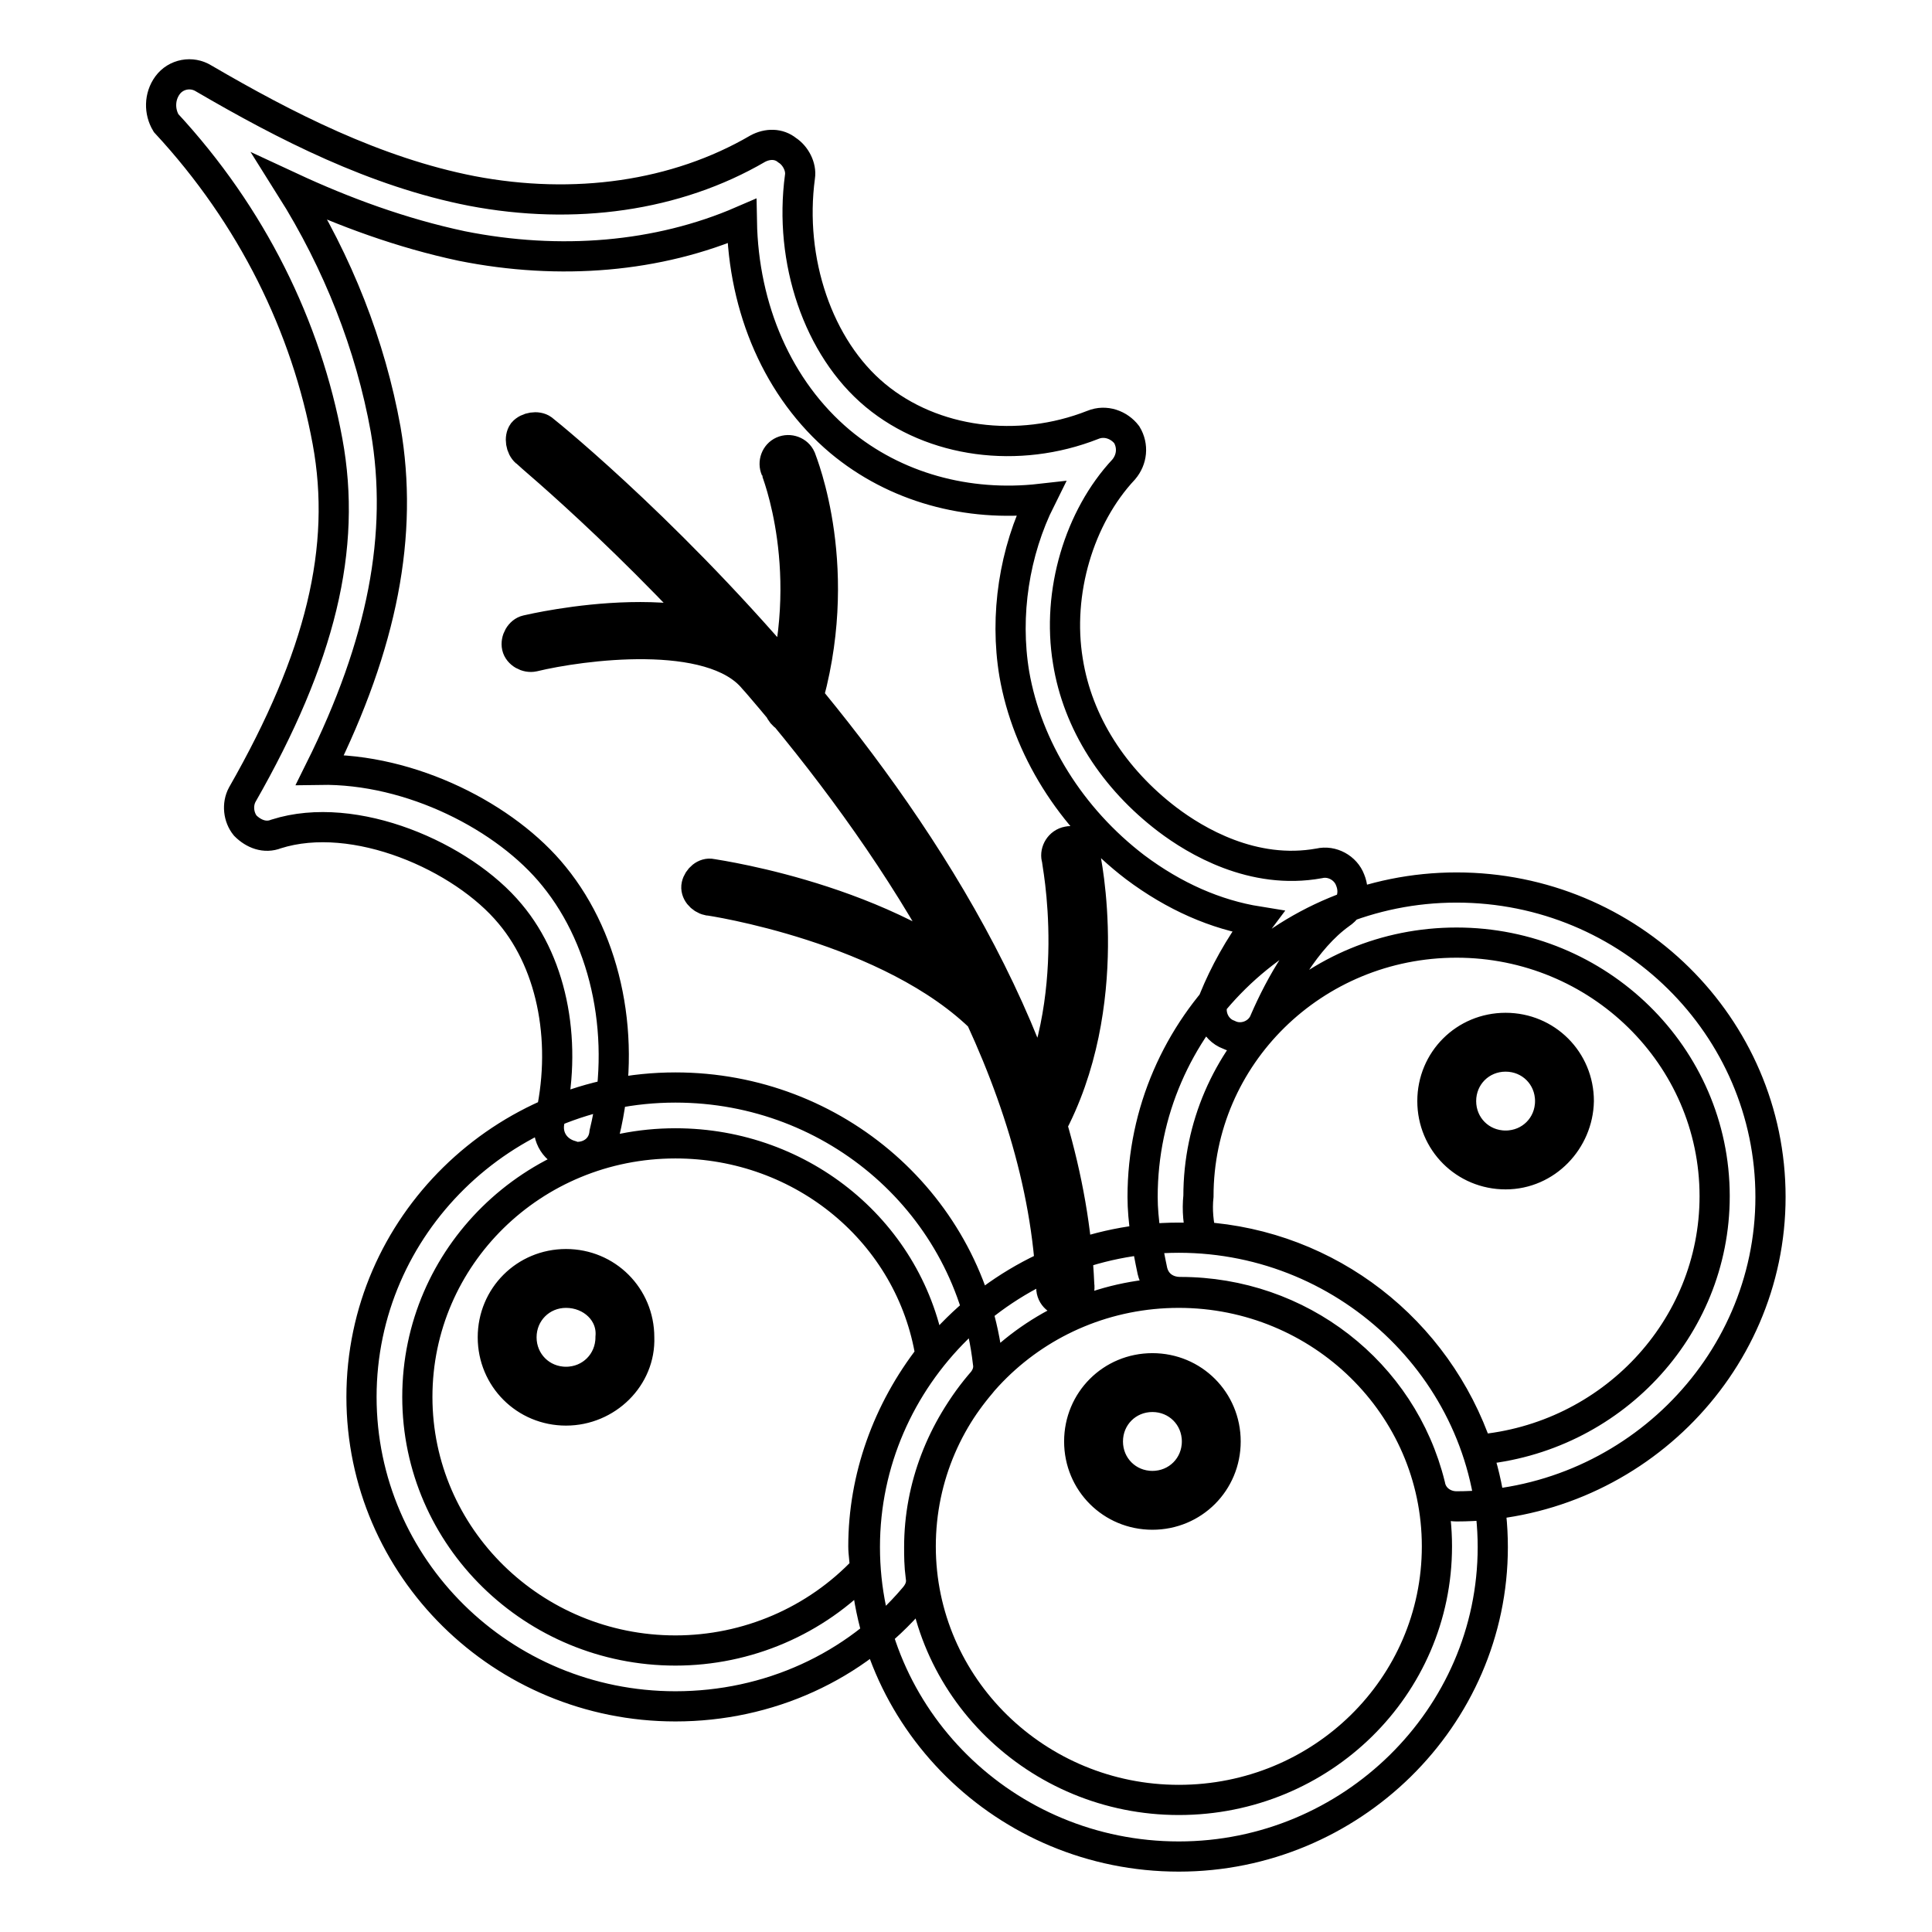 <?xml version="1.0" encoding="utf-8"?>
<!-- Svg Vector Icons : http://www.onlinewebfonts.com/icon -->
<!DOCTYPE svg PUBLIC "-//W3C//DTD SVG 1.1//EN" "http://www.w3.org/Graphics/SVG/1.1/DTD/svg11.dtd">
<svg version="1.1" xmlns="http://www.w3.org/2000/svg" xmlns:xlink="http://www.w3.org/1999/xlink" x="0px" y="0px" viewBox="0 0 256 256" enable-background="new 0 0 256 256" xml:space="preserve">
<g> <path stroke-width="4" fill-opacity="0" stroke="#000000"  d="M76.5,153.3c-0.4,0-0.6,0-0.9-0.2c-2-0.6-3.2-2.4-2.8-4.5c2.4-10,0.6-20.6-5.2-27.5 c-6.3-7.6-20.6-13.9-31-10.6c-1.5,0.6-3,0-4.1-1.1c-0.9-1.1-1.1-2.8-0.4-4.1c10.4-18.2,13.9-32.7,11.3-46.8 c-2.8-15.2-10-29.9-21.4-42.2c-0.9-1.5-0.9-3.5,0.2-5c1.1-1.5,3.2-1.9,4.8-0.9c10.8,6.3,22.7,12.4,35.5,14.9 c13.6,2.6,27.1,0.7,37.9-5.6c1.3-0.7,2.8-0.7,3.9,0.2c1.1,0.7,1.9,2.2,1.7,3.5c-1.5,11.1,2.4,22.7,10,29c7.6,6.3,18.9,7.8,28.8,3.9 c1.7-0.7,3.5,0,4.5,1.3c0.9,1.5,0.7,3.3-0.4,4.6c-5.9,6.3-8.9,16.3-7.4,25.4c1.3,8.2,6.1,15.6,13.2,21c3.7,2.8,11.3,7.4,20.1,5.8 c1.7-0.4,3.5,0.6,4.1,2.2c0.7,1.7,0.2,3.5-1.3,4.5c-4.6,3.3-8,9.5-10,14.1c-0.7,1.9-3,2.8-4.8,1.9c-1.9-0.7-2.8-3-1.9-4.8 c1.3-3.2,3.3-6.9,5.8-10.2c-5.6-0.9-11.1-3.3-16.3-7.2c-8.5-6.5-14.3-15.8-16-25.6c-1.3-7.8,0-16.2,3.5-23.2 c-9.7,1.1-19.3-1.5-26.6-7.6c-8.2-6.9-12.8-17.6-13-29.2c-11.1,4.8-24.1,5.9-37.1,3.3c-8-1.7-15.6-4.5-22.7-7.8 c6.3,10,10.6,21,12.6,32.1c2.4,13.9-0.4,28.4-8.7,45.1c12.1-0.2,24.7,6.3,31,14.1c7.1,8.7,9.7,21.7,6.7,34 C79.9,152.2,78.2,153.3,76.5,153.3L76.5,153.3z M156.2,246c-23,0-41.6-18.4-41.6-41s18.8-41,41.6-41c22.8,0,41.6,18.4,41.6,41 S179,246,156.2,246z M156.2,171.3c-18.9,0-34.2,15-34.2,33.6s15.4,33.6,34.2,33.6c18.9,0,34.2-15,34.2-33.6S175,171.3,156.2,171.3z  M89.5,226.1c-23,0-41.6-18.4-41.6-41c0-22.7,18.8-41,41.6-41c21.2,0,39,15.6,41.4,36.4c0.2,1.1-0.2,2-0.9,2.8 c-5.2,6.1-8.2,13.7-8.2,21.7c0,1.1,0,2.4,0.2,3.9c0.2,1.1-0.2,2-0.9,2.8C113.3,220.9,101.8,226.1,89.5,226.1L89.5,226.1z  M89.5,151.5c-18.9,0-34.2,15-34.2,33.6c0,18.6,15.4,33.6,34.2,33.6c9.5,0,18.6-3.9,25.1-10.8c0-1.1-0.2-2-0.2-3 c0-9.1,3.2-18,8.9-25.3C120.7,163.4,106.4,151.5,89.5,151.5z M193,199.6c-1.7,0-3.2-1.1-3.5-2.8c-3.7-15-17.3-25.6-33.1-25.6 c-1.9,0-3.3-1.1-3.7-2.8c-0.7-3.3-1.3-6.7-1.3-9.8c0-22.7,18.8-41,41.6-41c23,0,41.6,18.4,41.6,41 C234.6,181.2,215.8,199.6,193,199.6L193,199.6z M159.2,163.9c16.9,1.1,31.2,12.3,36.6,28.2c17.6-1.5,31.4-16,31.4-33.6 c0-18.6-15.4-33.6-34.2-33.6c-18.9,0-34.2,15-34.2,33.6C158.6,160.4,158.8,162.1,159.2,163.9L159.2,163.9z M152.7,200.7 c-5.4,0-9.7-4.3-9.7-9.7s4.3-9.7,9.7-9.7c5.4,0,9.7,4.3,9.7,9.7S158.1,200.7,152.7,200.7z M152.7,185.1c-3.3,0-5.9,2.6-5.9,5.9 c0,3.3,2.6,5.9,5.9,5.9c3.3,0,5.9-2.6,5.9-5.9C158.6,187.7,156,185.1,152.7,185.1z M199.5,155.6c-5.4,0-9.7-4.3-9.7-9.7 c0-5.4,4.3-9.7,9.7-9.7s9.7,4.3,9.7,9.7C209.1,151.1,204.9,155.6,199.5,155.6z M199.5,140c-3.3,0-5.9,2.6-5.9,5.9s2.6,5.9,5.9,5.9 c3.3,0,5.9-2.6,5.9-5.9S202.8,140,199.5,140z M75,186.9c-5.4,0-9.7-4.3-9.7-9.7c0-5.4,4.3-9.7,9.7-9.7s9.7,4.3,9.7,9.7 C84.9,182.5,80.4,186.9,75,186.9z M75,171.3c-3.3,0-5.9,2.6-5.9,5.9c0,3.3,2.6,5.9,5.9,5.9c3.3,0,5.9-2.6,5.9-5.9 C81.2,173.9,78.4,171.3,75,171.3z M141.2,172.5c-0.9,0-1.9-0.7-1.9-1.9c-2.2-55.5-69.1-110.1-69.6-110.7c-0.7-0.6-0.9-1.9-0.4-2.6 c0.6-0.7,1.9-0.9,2.6-0.4c2.8,2.2,68.7,56.1,71.1,113.3C143.2,171.5,142.3,172.5,141.2,172.5C141.3,172.5,141.2,172.5,141.2,172.5z  M131.7,135.9c-0.6,0-0.9-0.2-1.3-0.6c-12.3-12.4-36.4-16-36.6-16c-0.9-0.2-1.7-1.1-1.5-2c0.2-0.9,1.1-1.7,2-1.5 c1.1,0.2,25.4,3.7,38.6,17.1c0.7,0.7,0.7,1.9,0,2.6C132.6,135.7,132.1,135.9,131.7,135.9z M101.4,90.7c-0.6,0-1.1-0.2-1.5-0.7 c-5.6-6.9-23-4.5-29.2-3c-0.9,0.2-2-0.4-2.2-1.3s0.4-2,1.3-2.2s24.7-5.8,32.9,4.3c0.7,0.7,0.6,2-0.2,2.6 C102.3,90.6,101.8,90.7,101.4,90.7z M105.1,95.2h-0.6c-0.9-0.4-1.5-1.3-1.3-2.4c5.2-16.9-0.4-30.5-0.4-30.6c-0.4-0.9,0-2,0.9-2.4 c0.9-0.4,2,0,2.4,0.9c0.2,0.6,6.1,14.9,0.6,33.1C106.6,94.6,105.9,95.2,105.1,95.2z M137.3,150.5c-0.4,0-0.6,0-0.9-0.2 c-0.9-0.6-1.3-1.7-0.7-2.6c8.2-15,4.3-33.8,4.3-34c-0.2-0.9,0.4-2,1.5-2.2c0.9-0.2,2,0.4,2.2,1.5c0.2,0.7,4.3,20.2-4.6,36.6 C138.6,150.2,138,150.5,137.3,150.5z"/></g>
</svg>